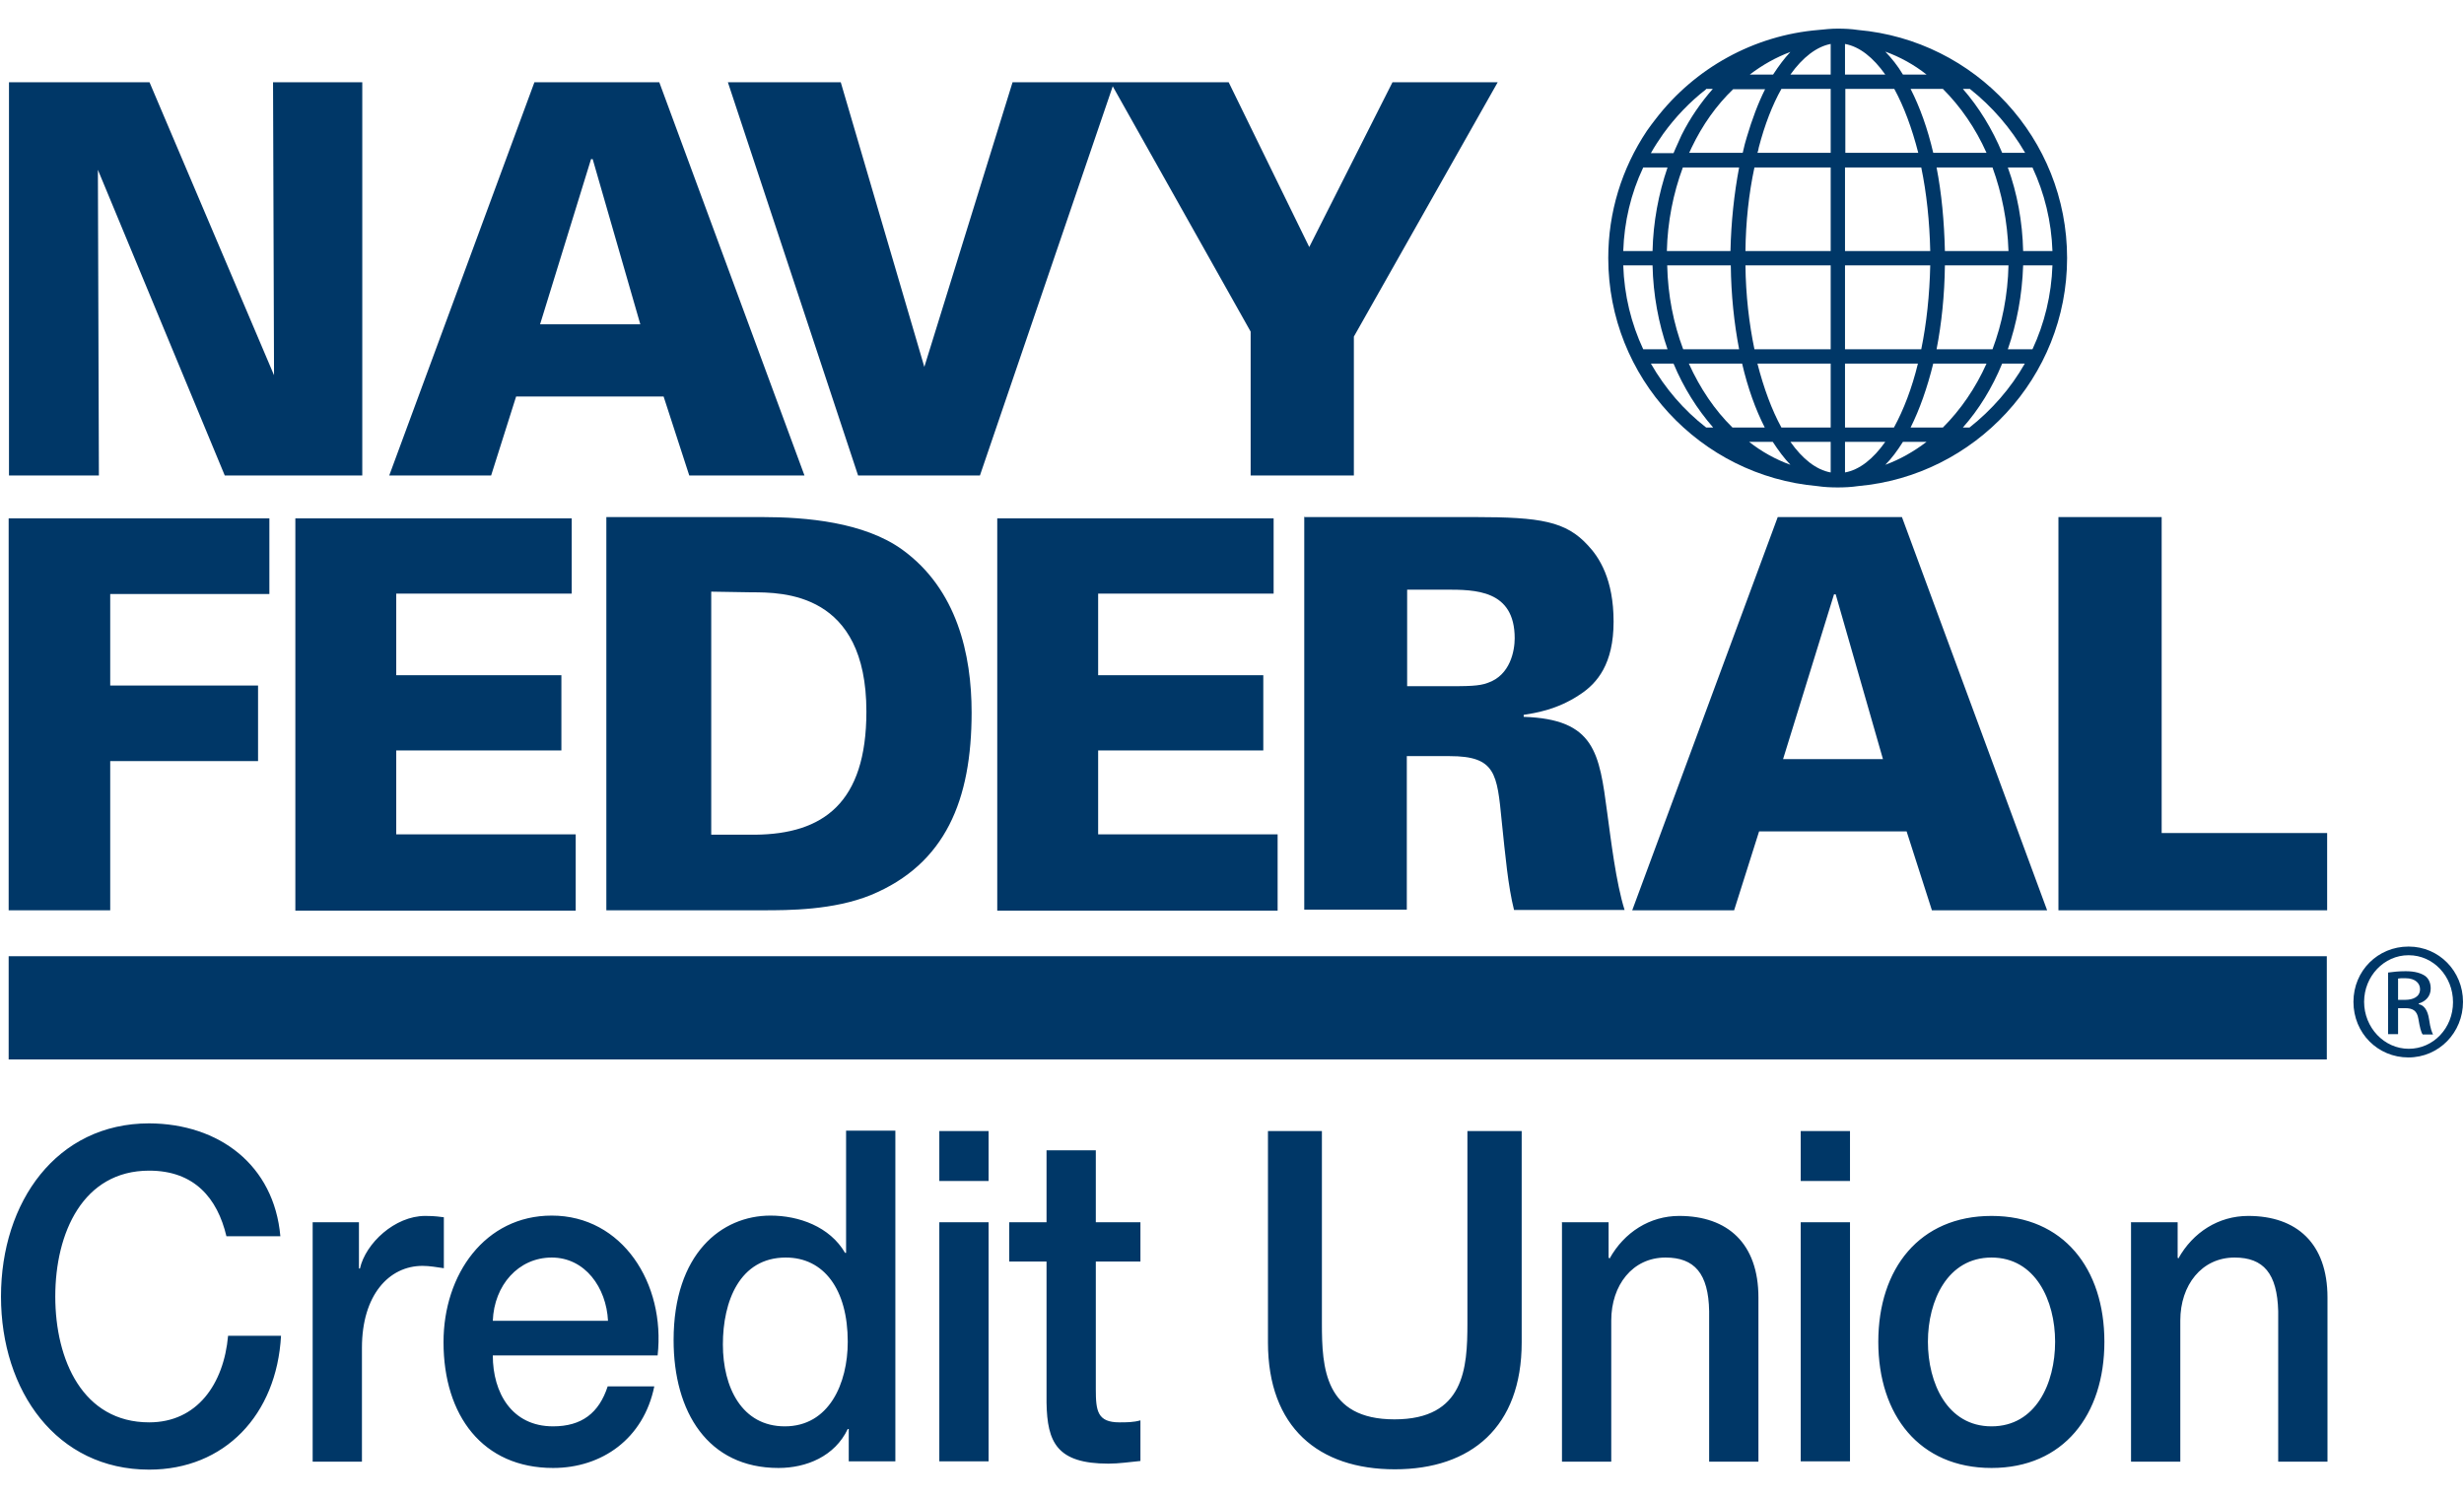 <svg width="74" height="45" viewBox="0 0 74 45" fill="none" xmlns="http://www.w3.org/2000/svg">
<path d="M6.8 37.13C6.53 35.99 5.84 35.16 4.48 35.16C2.49 35.16 1.66 37.03 1.66 38.94C1.66 40.85 2.49 42.72 4.48 42.72C5.92 42.72 6.72 41.57 6.85 40.12H8.44C8.31 42.5 6.74 44.14 4.48 44.14C1.7 44.14 0.03 41.78 0.03 38.94C0.03 36.1 1.7 33.74 4.48 33.74C6.58 33.75 8.23 34.99 8.42 37.13H6.79H6.8ZM9.39 36.71H10.78V38.1H10.81C10.98 37.34 11.86 36.52 12.77 36.52C13.11 36.52 13.2 36.55 13.33 36.56V38.09C13.12 38.06 12.9 38.02 12.69 38.02C11.68 38.02 10.87 38.9 10.87 40.48V43.9H9.39V36.72V36.71ZM14.8 40.71C14.8 41.83 15.37 42.84 16.61 42.84C17.47 42.84 17.99 42.44 18.25 41.64H19.65C19.33 43.21 18.08 44.09 16.61 44.09C14.5 44.09 13.32 42.52 13.32 40.31C13.32 38.27 14.57 36.51 16.57 36.51C18.69 36.51 19.99 38.55 19.75 40.71H14.81H14.8ZM18.26 39.67C18.21 38.67 17.57 37.77 16.57 37.77C15.57 37.77 14.84 38.6 14.8 39.67H18.26ZM26.89 43.89H25.49V42.92H25.46C25.07 43.74 24.22 44.09 23.38 44.09C21.26 44.09 20.23 42.41 20.23 40.25C20.23 37.65 21.67 36.51 23.14 36.51C23.99 36.51 24.92 36.84 25.38 37.63H25.41V33.96H26.89V43.88V43.89ZM23.57 42.84C24.9 42.84 25.46 41.55 25.46 40.3C25.46 38.72 24.74 37.77 23.6 37.77C22.21 37.77 21.71 39.09 21.71 40.38C21.71 41.67 22.28 42.84 23.57 42.84ZM28.21 33.97H29.69V35.47H28.21V33.97ZM28.21 36.71H29.69V43.89H28.21V36.71ZM30.31 36.71H31.43V34.55H32.91V36.71H34.25V37.89H32.91V41.73C32.91 42.38 32.96 42.72 33.62 42.72C33.83 42.72 34.04 42.72 34.25 42.66V43.88C33.93 43.91 33.61 43.96 33.29 43.96C31.74 43.96 31.45 43.32 31.43 42.13V37.89H30.31V36.71ZM38.07 33.97H39.7V39.75C39.7 41.08 39.78 42.63 41.88 42.63C43.98 42.63 44.07 41.09 44.07 39.75V33.97H45.7V40.32C45.7 42.86 44.18 44.13 41.89 44.13C39.6 44.13 38.08 42.87 38.08 40.32V33.97H38.07ZM46.9 36.71H48.31V37.77L48.34 37.8C48.78 37.01 49.55 36.52 50.43 36.52C51.89 36.52 52.81 37.35 52.81 38.97V43.9H51.33V39.38C51.31 38.25 50.89 37.77 50.02 37.77C49.03 37.77 48.39 38.6 48.39 39.66V43.9H46.91V36.72L46.9 36.71ZM54.08 33.97H55.56V35.47H54.08V33.97ZM54.08 36.71H55.56V43.89H54.08V36.71ZM56.41 40.3C56.41 38.1 57.65 36.52 59.81 36.52C61.97 36.52 63.2 38.1 63.2 40.3C63.2 42.5 61.97 44.09 59.81 44.09C57.65 44.09 56.41 42.51 56.41 40.3ZM61.72 40.3C61.72 39.06 61.13 37.77 59.81 37.77C58.49 37.77 57.9 39.06 57.9 40.3C57.9 41.54 58.48 42.84 59.81 42.84C61.14 42.84 61.72 41.55 61.72 40.3ZM63.99 36.71H65.4V37.77L65.42 37.8C65.86 37.01 66.63 36.52 67.52 36.52C68.98 36.52 69.9 37.35 69.9 38.97V43.9H68.42V39.38C68.39 38.25 67.98 37.77 67.11 37.77C66.12 37.77 65.48 38.6 65.48 39.66V43.9H64V36.72L63.99 36.71ZM0.26 15.57H8.09V17.84H3.31V20.59H7.75V22.86H3.31V27.34H0.26V15.56V15.57ZM8.87 15.57H17.17V17.83H11.9V20.28H16.86V22.54H11.9V25.06H17.29V27.35H8.87V15.57ZM18.22 15.53H22.89C24.21 15.53 25.95 15.68 27.1 16.51C28.74 17.7 29.18 19.65 29.18 21.4C29.18 24.02 28.4 25.95 26.16 26.88C25.03 27.34 23.68 27.34 22.91 27.34H18.21V15.53H18.22ZM21.36 25.07H22.68C24.72 25.05 26.02 24.12 26.02 21.37C26.02 17.79 23.51 17.79 22.57 17.79L21.36 17.77V25.07ZM29.95 15.57H38.25V17.83H32.98V20.28H37.94V22.54H32.98V25.06H38.37V27.35H29.95V15.57ZM39.18 15.53H44.29C46.28 15.53 47.03 15.66 47.69 16.38C48.03 16.74 48.46 17.4 48.46 18.67C48.46 19.94 47.97 20.52 47.45 20.86C46.75 21.33 46.07 21.42 45.76 21.47V21.53C47.9 21.6 48.03 22.61 48.27 24.42C48.38 25.22 48.53 26.5 48.79 27.33H45.47C45.29 26.61 45.21 25.71 45.1 24.66C44.96 23.24 44.92 22.71 43.54 22.71H42.25V27.32H39.17V15.51L39.18 15.53ZM42.26 20.61H43.41C44.08 20.61 44.42 20.61 44.68 20.51C45.36 20.28 45.49 19.54 45.49 19.17C45.49 17.71 44.3 17.71 43.41 17.71H42.26V20.6V20.61ZM53.38 15.53H57.12L61.48 27.34H58.02L57.26 24.97H52.83L52.08 27.34H49.02L53.39 15.53H53.38ZM56.55 22.8L55.13 17.85H55.08L53.55 22.8H56.55ZM61.81 15.53H64.92V25.02H69.89V27.34H61.82V15.53H61.81ZM0.26 2.47H4.49L8.23 11.27L8.2 2.47H10.88V14.28H6.75L2.94 5.1L2.97 14.28H0.27V2.47H0.26ZM16.06 2.47H19.8L24.16 14.28H20.7L19.93 11.91H15.5L14.75 14.28H11.69L16.05 2.47H16.06ZM19.23 9.74L17.8 4.78H17.75L16.22 9.74H19.22H19.23ZM21.87 2.47H25.25L27.76 11.02L30.41 2.47H33.46L29.43 14.28H25.77L21.86 2.47H21.87ZM36.9 2.47L39.32 7.42L41.82 2.47H44.98L40.66 10.11V14.28H37.56V9.96L33.35 2.47H36.9ZM69.88 28.72H0.26V31.82H69.88V28.72ZM62.08 7.75C62.08 4.16 59.32 1.21 55.8 0.9C55.6 0.87 55.4 0.86 55.19 0.86C54.99 0.86 54.81 0.88 54.61 0.9C52.68 1.06 50.9 2.04 49.72 3.58L49.59 3.75L49.46 3.93C48.7 5.07 48.3 6.38 48.3 7.75C48.3 11.34 51.06 14.29 54.58 14.6C54.78 14.63 54.99 14.64 55.19 14.64C55.39 14.64 55.6 14.63 55.8 14.6C59.31 14.29 62.08 11.33 62.08 7.75ZM58.35 12.84H57.38C57.65 12.3 57.88 11.65 58.06 10.92H59.66C59.33 11.66 58.88 12.31 58.35 12.84ZM50.72 10.92H52.32C52.49 11.65 52.72 12.29 53 12.84H52.03C51.5 12.32 51.06 11.67 50.72 10.92ZM48.75 7.97H49.63C49.65 8.86 49.81 9.71 50.08 10.49H49.35C48.99 9.72 48.78 8.87 48.75 7.97ZM50.8 4.44C51.13 3.75 51.55 3.16 52.05 2.68H53.01C52.8 3.1 52.62 3.58 52.46 4.12L52.4 4.33L52.35 4.54C52.35 4.54 52.35 4.58 52.33 4.59H50.73C50.73 4.59 50.78 4.49 50.8 4.44ZM59.66 4.59H58.06C57.89 3.86 57.66 3.22 57.38 2.67H58.35C58.88 3.2 59.33 3.85 59.66 4.59ZM61.64 7.54H60.76C60.74 6.65 60.58 5.8 60.3 5.03H61.04C61.4 5.8 61.61 6.65 61.64 7.54ZM60.32 7.54H58.41C58.39 6.65 58.31 5.8 58.16 5.03H59.84C60.12 5.8 60.29 6.65 60.32 7.54ZM52.82 4.43C53 3.74 53.23 3.15 53.5 2.67H54.98V4.59H52.78C52.8 4.54 52.81 4.49 52.82 4.43ZM53.25 2.24H52.55C52.93 1.95 53.34 1.72 53.77 1.56C53.59 1.75 53.42 1.98 53.25 2.24ZM54.98 1.32V2.24H53.77C54.14 1.72 54.56 1.4 54.98 1.32ZM55.41 2.24V1.32C55.85 1.4 56.26 1.73 56.62 2.24H55.41ZM56.89 2.67C57.18 3.2 57.42 3.85 57.61 4.59H55.42V2.67H56.9H56.89ZM54.98 5.03V7.54H52.42C52.43 6.67 52.52 5.82 52.69 5.03H54.99H54.98ZM54.98 7.97V10.49H52.69C52.53 9.72 52.43 8.87 52.42 7.97H54.98ZM54.98 10.92V12.84H53.5C53.21 12.31 52.97 11.66 52.78 10.92H54.98ZM54.98 13.27V14.19C54.54 14.11 54.13 13.78 53.77 13.27H54.98ZM55.41 13.27H56.62C56.26 13.78 55.85 14.11 55.41 14.19V13.27ZM55.41 12.84V10.92H57.6C57.42 11.66 57.17 12.31 56.88 12.84H55.4H55.41ZM55.41 10.49V7.97H57.97C57.95 8.86 57.86 9.71 57.7 10.49H55.41ZM55.41 7.54V5.03H57.7C57.86 5.8 57.95 6.65 57.97 7.54H55.41ZM57.15 2.24C56.99 1.97 56.81 1.75 56.62 1.55C57.06 1.71 57.48 1.94 57.86 2.24H57.15ZM52.23 5.03C52.08 5.82 51.99 6.67 51.97 7.54H50.06C50.08 6.67 50.25 5.81 50.54 5.03H52.23ZM49.63 7.54H48.75C48.78 6.66 48.98 5.81 49.35 5.03H50.08C49.81 5.82 49.65 6.67 49.63 7.54ZM50.07 7.97H51.98C51.99 8.86 52.08 9.71 52.23 10.49H50.55C50.26 9.72 50.09 8.87 50.07 7.97ZM53.24 13.27C53.41 13.53 53.58 13.76 53.77 13.96C53.33 13.8 52.91 13.57 52.53 13.27H53.24ZM57.15 13.27H57.86C57.48 13.56 57.06 13.8 56.62 13.96C56.81 13.77 56.98 13.54 57.15 13.27ZM58.16 10.49C58.31 9.72 58.4 8.87 58.41 7.97H60.32C60.3 8.86 60.13 9.72 59.84 10.49H58.16ZM60.76 7.97H61.64C61.61 8.86 61.4 9.72 61.04 10.49H60.3C60.57 9.71 60.73 8.87 60.76 7.97ZM60.81 4.59H60.13C59.83 3.87 59.43 3.22 58.95 2.67H59.16C59.83 3.2 60.39 3.85 60.82 4.59M51.23 2.67H51.44C51.08 3.08 50.76 3.54 50.5 4.06L50.41 4.26L50.32 4.46C50.32 4.46 50.28 4.55 50.26 4.6H49.58C49.69 4.4 49.82 4.21 49.95 4.02C50.32 3.51 50.75 3.06 51.24 2.68M49.58 10.92H50.26C50.56 11.64 50.97 12.29 51.45 12.84H51.24C50.57 12.32 50.01 11.67 49.58 10.92ZM59.16 12.84H58.95C59.43 12.3 59.83 11.65 60.13 10.92H60.81C60.39 11.66 59.82 12.31 59.15 12.84M72.34 28.43C73.25 28.43 73.97 29.17 73.97 30.09C73.97 31.01 73.25 31.76 72.33 31.76C71.41 31.76 70.68 31.03 70.68 30.09C70.68 29.15 71.42 28.43 72.33 28.43H72.34ZM72.33 28.69C71.6 28.69 71 29.32 71 30.09C71 30.86 71.6 31.5 72.34 31.5C73.08 31.5 73.67 30.88 73.67 30.1C73.67 29.32 73.08 28.69 72.34 28.69H72.33ZM72.02 31.06H71.72V29.21C71.88 29.19 72.02 29.17 72.25 29.17C72.53 29.17 72.71 29.23 72.83 29.31C72.94 29.39 73 29.52 73 29.69C73 29.93 72.84 30.08 72.64 30.14V30.16C72.8 30.19 72.91 30.34 72.95 30.61C72.99 30.9 73.04 31.01 73.07 31.07H72.76C72.71 31.01 72.67 30.84 72.63 30.6C72.59 30.36 72.47 30.28 72.23 30.28H72.02V31.08V31.06ZM72.02 30.03H72.23C72.47 30.03 72.68 29.94 72.68 29.71C72.68 29.55 72.56 29.38 72.23 29.38C72.14 29.38 72.07 29.38 72.02 29.39V30.02V30.03Z" fill="#003767"/>
</svg>
